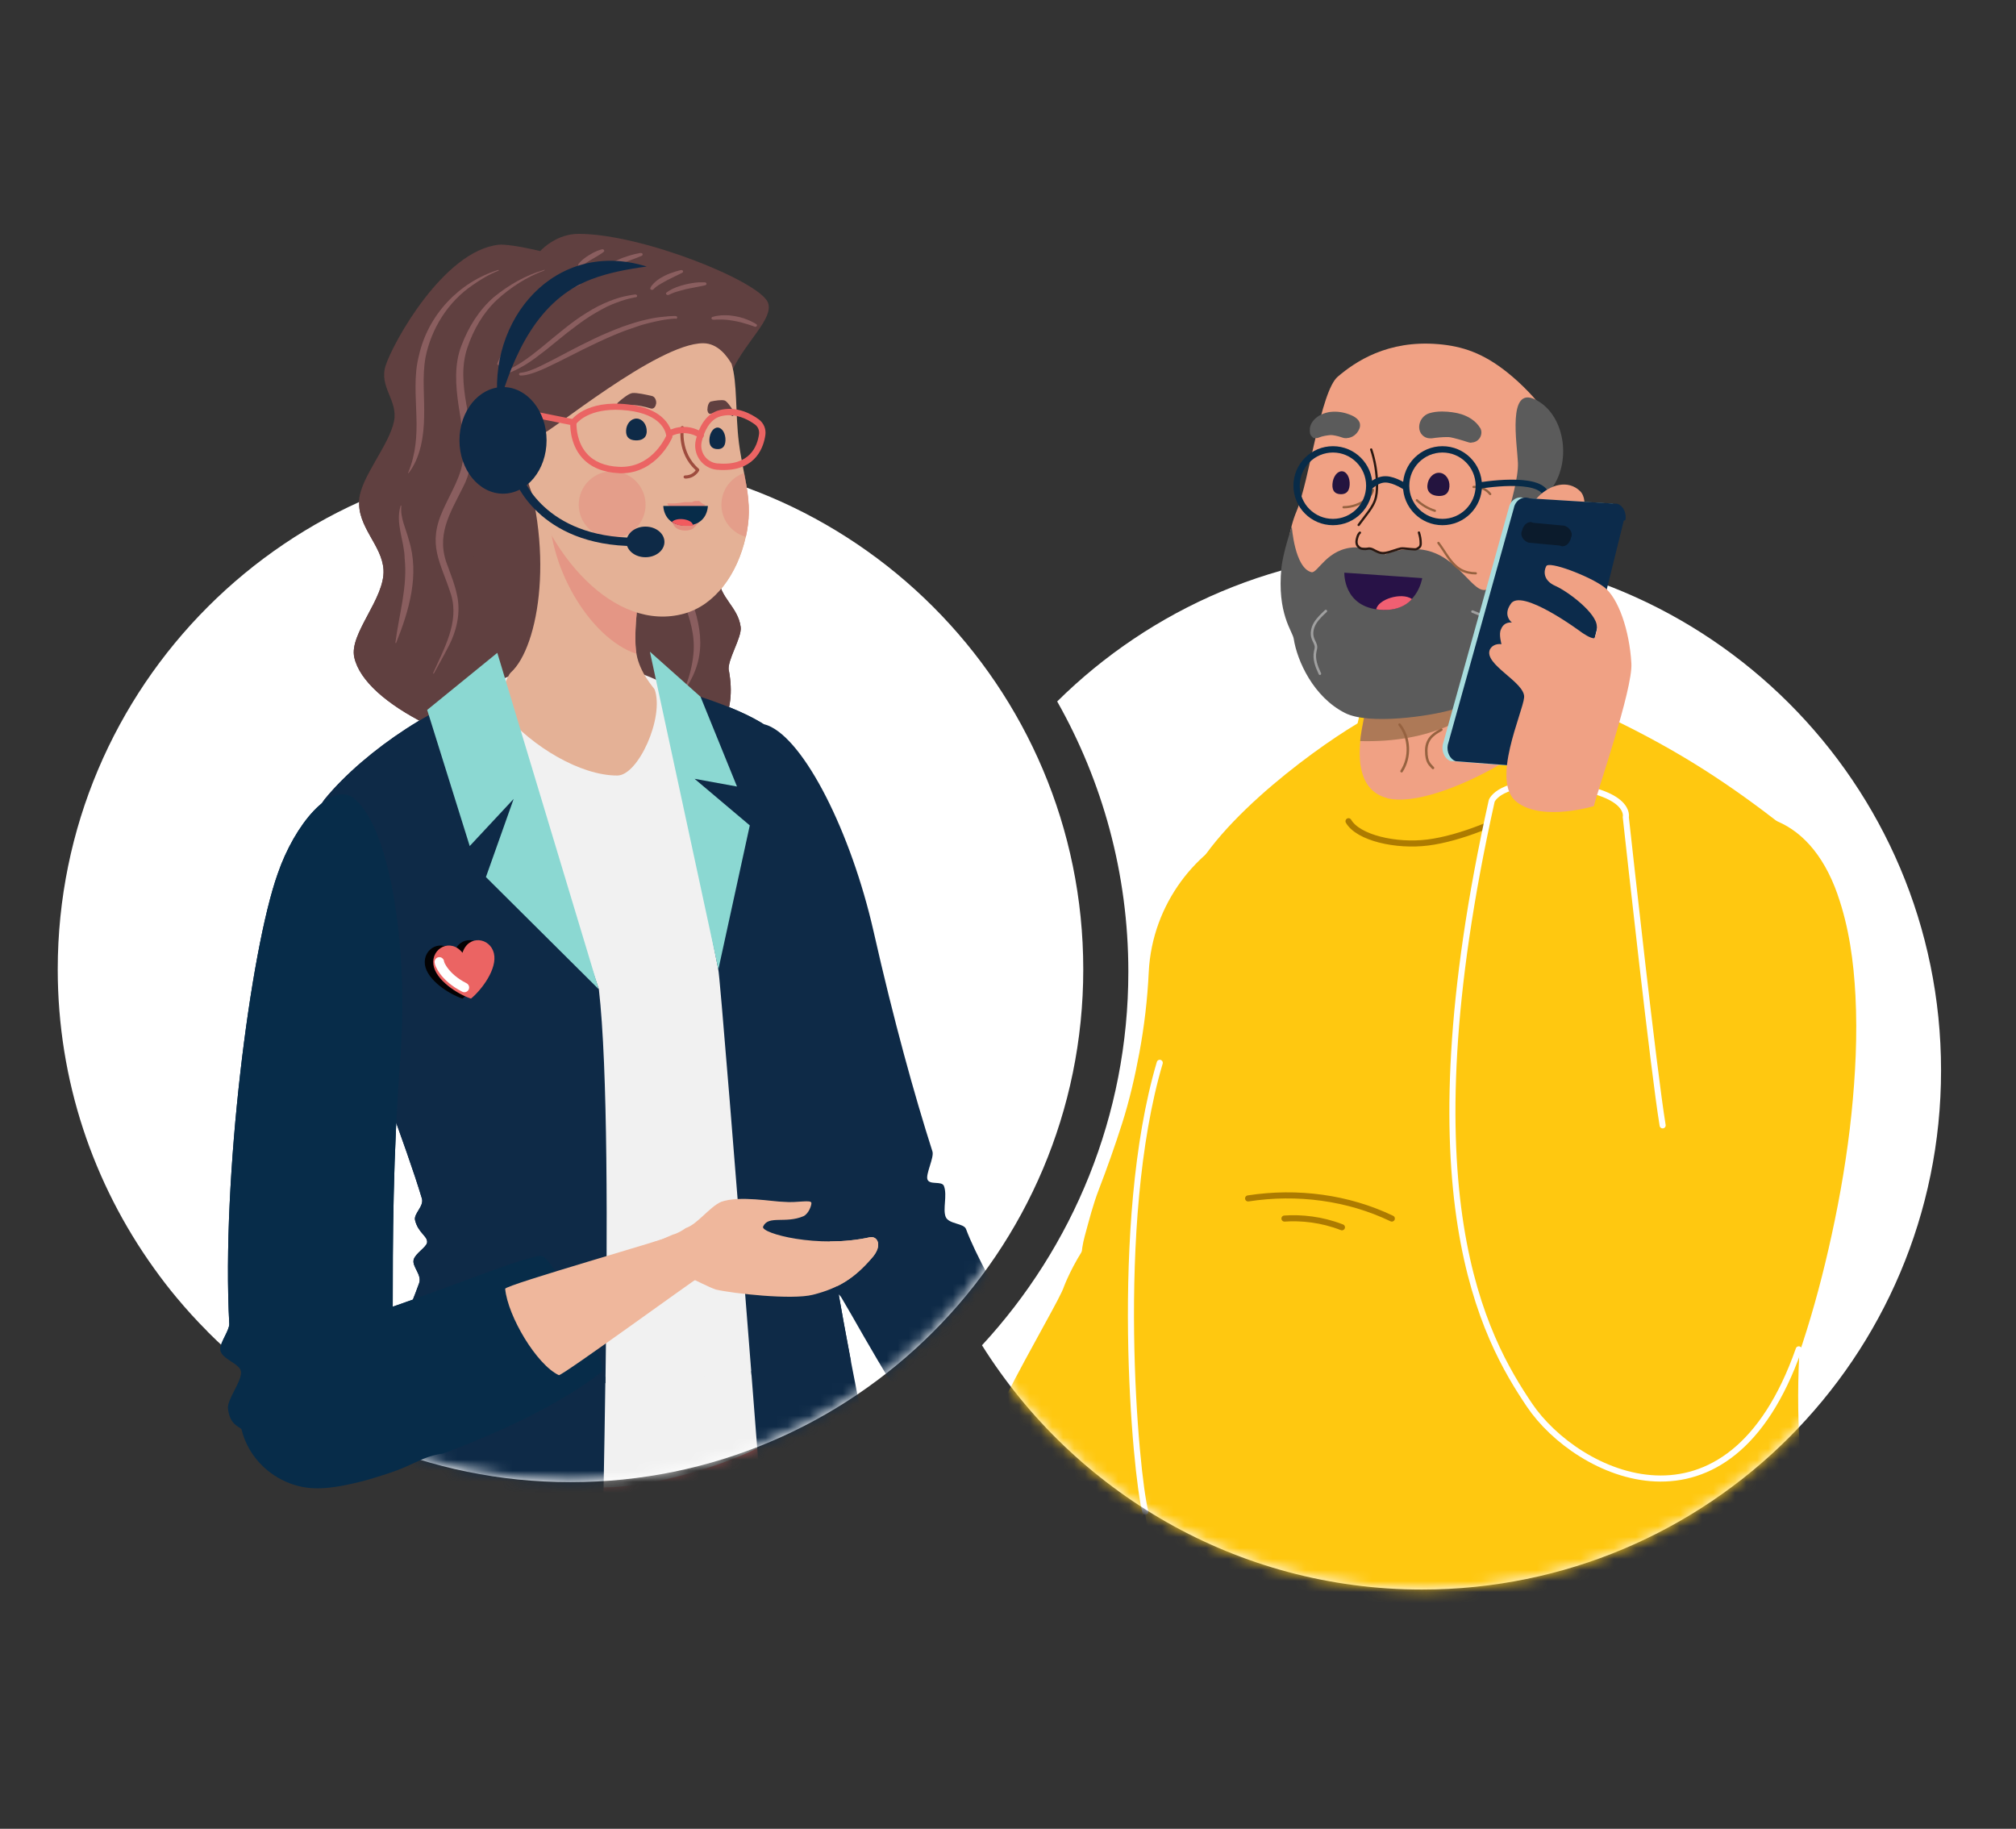 <svg width="183" height="166" viewBox="0 0 183 166" fill="none" xmlns="http://www.w3.org/2000/svg">
<rect x="0" y="0" width="183" height="166" fill="#333333" stroke="none"/>
<path d="M51.787 134.535C77.496 134.535 98.332 113.699 98.332 87.989C98.332 62.28 77.496 41.443 51.787 41.443C26.077 41.443 5.241 62.28 5.241 87.989C5.241 98.103 8.482 107.458 13.964 115.101C14.63 116.032 15.331 116.951 16.067 117.825C16.94 118.87 17.848 119.87 18.802 120.824C18.825 120.847 18.848 120.87 18.871 120.905C27.295 129.329 38.926 134.535 51.787 134.535Z" fill="white"/>
<path d="M129.076 50.028C116.181 50.028 104.482 55.246 95.965 63.67C100.068 70.922 102.424 79.289 102.424 88.207C102.424 101.275 97.379 113.193 89.139 122.111C97.483 135.408 112.262 144.281 129.076 144.281C155.05 144.281 176.197 123.249 176.197 97.16C176.197 71.072 155.05 50.04 129.076 50.04V50.028Z" fill="white"/>
<mask id="mask0_6523_5189" style="mask-type:luminance" maskUnits="userSpaceOnUse" x="5" y="41" width="94" height="94">
<path d="M51.787 134.409C77.493 134.409 98.332 113.569 98.332 87.863C98.332 62.156 77.493 41.317 51.787 41.317C26.08 41.317 5.241 62.156 5.241 87.863C5.241 113.569 26.08 134.409 51.787 134.409Z" fill="white"/>
</mask>
<g mask="url(#mask0_6523_5189)">
<path d="M65.601 73.543C65.325 80.152 68.382 98.494 72.404 109.516C72.588 110.021 72.094 111.125 72.278 111.607C72.565 112.354 74.209 112.285 74.473 112.964C74.795 113.78 73.968 115.389 74.266 116.09C74.921 117.618 75.875 116.963 76.37 117.768C78.714 121.687 82.782 129.64 87.587 134.191C88.379 134.938 96.08 128.973 96.126 128.019C96.183 126.766 89.334 116.021 87.69 111.561C87.495 111.021 86.104 111.125 85.84 110.447C85.564 109.746 86.001 108.527 85.69 107.665C85.506 107.148 84.369 107.608 84.185 107.045C84.024 106.562 84.805 105.057 84.644 104.528C83.012 99.436 81.116 92.587 79.3 84.553C77.254 75.543 73.025 67.153 69.692 65.843C67.578 65.004 65.773 69.233 65.589 73.532L65.601 73.543Z" fill="#0E2A47"/>
<path d="M99.241 141.776C99.608 142.707 99.011 144.362 99.252 145.35C99.62 146.867 101.597 148.798 102.171 149.442C102.803 150.166 103.321 151.257 103.55 151.131C103.792 150.993 104.136 150.407 104.045 149.982C103.734 148.419 102.229 147.752 102.803 146.844C103.091 146.407 106.814 149.465 108.515 153.395C108.722 153.866 109.952 154.108 110.274 152.74C110.779 150.602 110.722 149.177 109.894 147.097C109.228 145.431 106.01 141.879 104.952 140.948C104.47 140.523 103.435 139.994 102.941 139.742C102.746 139.65 102.505 139.489 102.194 139.213C102.114 139.144 94.931 127.801 94.643 127.835C92.747 128.007 89.069 130.812 88.104 132.777C87.955 133.087 99.126 141.511 99.229 141.764L99.241 141.776Z" fill="#E4B196"/>
<path d="M76.496 291.7C76.324 292.033 69.819 292.527 69.348 292.125C69.198 288.849 59.728 258.681 57.108 229.903C56.706 225.421 60.222 215.606 60.464 210.572C60.809 203.331 51.81 163.739 48.316 146.764C42.799 119.986 74.267 115.055 76.243 130.088C78.324 145.913 80.335 196.493 80.611 210.124C80.76 217.341 75.45 255.497 76.496 291.688V291.7Z" fill="#EB6463"/>
<path d="M52.453 208.779C51.408 216.766 29.755 265.254 26.514 292.274C26.468 292.688 20.699 292.872 20.009 292.148C19.664 276.977 19.136 242.637 22.078 226.42C23.859 216.605 30.33 209.124 31.042 205.101C32.513 196.884 27.307 145.361 29.341 141.27C31.456 137.018 39.409 119.043 42.891 120.02C54.016 125.847 61.349 125.215 64.015 125.329C67.176 135.811 52.58 206.86 52.453 208.779Z" fill="#EB6463"/>
<path d="M21.882 292.722H22.641C22.273 276.655 23.572 243.234 26.445 227.397C27.514 221.478 30.284 216.468 32.513 212.434C33.973 209.802 35.122 207.722 35.409 206.078C36.122 202.079 35.271 187.885 34.455 174.151C33.582 159.509 32.674 144.373 33.685 142.339C33.961 141.776 34.34 140.983 34.8 140.029C37.34 134.696 44.086 120.526 46.799 121.284L47.005 120.549C44.236 119.778 39.857 127.64 34.122 139.696C33.674 140.649 33.295 141.442 33.019 141.994C31.916 144.212 32.789 158.774 33.72 174.185C34.536 187.873 35.386 202.021 34.685 205.929C34.421 207.434 33.237 209.572 31.869 212.043C29.617 216.123 26.813 221.203 25.721 227.236C22.836 243.119 21.537 276.609 21.905 292.699L21.882 292.722Z" fill="white"/>
<path d="M66.164 60.866C69.072 76.772 34.042 68.291 32.157 59.66C31.686 57.499 34.961 54.327 34.812 51.718C34.685 49.477 32.41 47.845 32.605 45.351C32.766 43.294 35.329 40.409 35.766 38.237C36.145 36.329 34.375 35.134 35.007 33.18C35.674 31.1 40.282 22.745 45.282 22.216C46.201 22.124 48.741 22.71 49.04 22.791C49.304 22.503 50.614 21.227 52.522 21.227C58.337 21.227 69.003 25.572 69.715 27.48C70.244 28.893 67.773 30.904 66.474 33.605C66.084 34.41 65.727 36.341 65.463 38.938C65.268 40.926 66.647 42.156 66.612 44.707C66.578 46.799 65.095 50.144 65.21 52.362C65.314 54.281 66.992 55.062 67.233 56.913C67.359 57.867 65.98 59.947 66.153 60.866H66.164Z" fill="#604040"/>
<path d="M62.303 70.049C56.981 70.738 50.132 72.347 44.247 72.06C42.707 67.532 41.489 47.603 45.282 38.673C45.282 38.673 61.82 43.65 61.946 44.615C63.027 52.695 59.2 60.004 62.303 70.049Z" fill="#604040"/>
<path d="M49.396 24.503C47.718 24.974 46.178 25.871 44.822 26.974C43.466 28.158 42.512 29.709 41.88 31.387C41.225 33.077 41.363 34.996 41.616 36.731C41.868 38.444 42.225 40.099 42.029 41.651C41.892 43.191 40.984 44.593 40.248 46.213C38.731 49.489 40.007 51.006 40.949 53.994C41.696 56.488 40.306 58.867 39.317 61.096C39.294 61.131 39.363 61.177 39.386 61.131C39.788 60.372 40.225 59.637 40.616 58.867C41.443 57.35 41.88 55.591 41.455 53.879C41.271 53.028 40.949 52.235 40.662 51.431C39.513 48.627 40.823 46.65 42.041 44.202C43.294 41.834 42.776 39.099 42.317 36.605C42.029 34.927 41.868 33.18 42.432 31.548C42.972 29.939 43.845 28.411 45.087 27.238C46.339 26.089 47.81 25.135 49.408 24.549C49.454 24.538 49.431 24.457 49.385 24.48L49.396 24.503Z" fill="#8A5E5F"/>
<path d="M62.245 62.498C64.452 59.188 63.521 56.257 62.176 52.879C61.418 50.902 60.969 49.04 61.544 46.948C62.061 44.914 62.785 42.328 61.51 40.374C60.947 39.398 60.245 38.593 59.671 37.674C59.648 37.628 59.579 37.662 59.602 37.708C61.981 41.834 62.268 42.064 60.889 46.776C60.613 47.822 60.452 48.925 60.613 50.005C61.038 53.235 63.268 56.016 62.946 59.337C62.854 60.406 62.567 61.452 62.188 62.452C62.165 62.498 62.245 62.521 62.257 62.475L62.245 62.498Z" fill="#8A5E5F"/>
<path d="M45.224 24.503C41.638 25.618 38.823 28.629 38.018 32.318C37.558 34.123 37.754 35.973 37.8 37.789C37.857 39.524 37.754 41.214 37.053 42.903C37.053 42.926 37.053 42.949 37.076 42.961C38.179 41.547 38.478 39.57 38.501 37.8C38.547 36.007 38.306 34.203 38.627 32.433C39.156 29.801 40.684 27.376 42.914 25.871C43.65 25.354 44.42 24.894 45.247 24.572C45.293 24.561 45.27 24.48 45.224 24.503Z" fill="#8A5E5F"/>
<path d="M36.363 45.926C35.869 47.489 36.708 49.109 36.731 50.672C37.007 53.27 36.225 55.741 35.892 58.327C35.892 58.35 35.892 58.373 35.927 58.373C35.95 58.373 35.961 58.373 35.961 58.35C37.145 55.407 38.099 52.144 37.11 49.006C36.846 47.983 36.317 46.995 36.432 45.926C36.432 45.903 36.421 45.891 36.398 45.88C36.375 45.88 36.363 45.891 36.352 45.914L36.363 45.926Z" fill="#8A5E5F"/>
<path d="M43.615 62.924C44.339 61.935 49.431 59.832 52.419 59.832C54.418 59.832 59.383 61.315 60.682 62.372C65.371 66.199 67.371 85.622 67.371 85.622C67.371 85.622 74.129 125.364 71.91 129.26C70.393 131.915 54.384 137.443 49.833 133.834C41.294 127.065 49.534 88.668 49.534 88.668C49.534 88.668 39.512 68.532 43.604 62.935L43.615 62.924Z" fill="#F1F1F1"/>
<path d="M56.016 70.394C52.706 70.394 48.35 67.808 45.73 64.728C44.925 63.774 46.075 61.303 46.362 61.05C48.936 58.74 50.499 49.661 47.063 40.685L58.59 50.443C58.59 50.443 58.59 50.443 58.59 50.465C58.59 50.465 58.59 50.465 58.59 50.477C58.59 50.477 58.59 50.5 58.59 50.511C57.958 53.35 57.452 57.545 57.774 59.349C58.085 61.131 59.383 62.452 59.429 62.59C60.314 65.119 57.935 70.394 56.039 70.394H56.016Z" fill="#E4B196"/>
<path opacity="0.75" d="M58.59 50.442C58.59 50.442 58.59 50.442 58.59 50.465C58.59 50.465 58.59 50.465 58.59 50.477C58.59 50.477 58.59 50.5 58.59 50.511C57.958 53.35 57.453 57.545 57.774 59.349C53.557 57.97 49.465 51.224 49.89 45.374L58.613 50.442H58.59Z" fill="#E48D7F"/>
<path d="M47.442 42.007C49.454 50.42 55.832 57.453 62.119 55.695C64.911 54.913 66.934 52.132 67.693 48.73C67.773 48.397 67.831 48.052 67.877 47.696C68.106 46.087 67.854 44.524 67.543 42.938C67.382 42.03 67.187 41.122 67.072 40.18C66.739 37.502 66.946 34.721 66.406 33.02C66.015 32.353 65.176 31.158 63.831 31.158C59.682 31.146 49.798 39.398 49.109 39.456C48.35 39.525 47.994 38.306 47.649 38.053C47.373 39.352 47.362 40.754 47.442 42.007Z" fill="#E4B196"/>
<path opacity="0.5" d="M55.568 48.845C57.243 48.845 58.602 47.487 58.602 45.811C58.602 44.135 57.243 42.777 55.568 42.777C53.892 42.777 52.534 44.135 52.534 45.811C52.534 47.487 53.892 48.845 55.568 48.845Z" fill="#E48D7F"/>
<path opacity="0.5" d="M65.486 45.811C65.486 47.202 66.417 48.374 67.704 48.73C67.785 48.397 67.842 48.052 67.888 47.696C68.118 46.087 67.865 44.524 67.555 42.938C66.348 43.34 65.486 44.467 65.486 45.811Z" fill="#E48D7F"/>
<path d="M44.604 37.651C43.029 39.41 47.052 46.271 48.212 41.88C48.707 40.019 48.511 38.961 47.649 38.053C46.523 36.87 45.144 37.053 44.604 37.651Z" fill="#E48D7F"/>
<path d="M62.188 43.443C63.095 43.443 63.452 42.742 63.463 42.719C63.486 42.661 63.475 42.592 63.429 42.546C61.716 41.075 62.073 38.857 62.073 38.834C62.084 38.754 62.038 38.685 61.958 38.673C61.877 38.673 61.808 38.708 61.797 38.788C61.785 38.88 61.429 41.121 63.153 42.684C63.038 42.845 62.739 43.156 62.188 43.156C62.107 43.156 62.05 43.224 62.05 43.293C62.05 43.362 62.118 43.431 62.188 43.431V43.443Z" fill="#9E4C3E"/>
<path d="M56.166 42.949C54.729 42.88 53.614 42.409 52.844 41.559C51.649 40.214 51.764 38.41 51.764 38.329C51.764 38.283 51.787 38.226 51.81 38.191C51.867 38.111 53.177 36.26 57.016 36.709C60.935 37.157 61.027 39.524 61.038 39.616C61.038 39.651 61.038 39.697 61.015 39.731C61.004 39.766 59.636 42.961 56.384 42.961C56.303 42.961 56.234 42.961 56.166 42.949ZM56.959 37.26C53.821 36.904 52.58 38.145 52.327 38.444C52.327 38.789 52.361 40.156 53.269 41.168C53.924 41.915 54.913 42.317 56.188 42.374C59.004 42.501 60.268 39.995 60.475 39.559C60.441 39.225 60.084 37.617 56.97 37.26H56.959Z" fill="#EB6463"/>
<path d="M65.107 42.639H65.072C64.452 42.582 63.877 42.248 63.509 41.731C63.141 41.203 63.015 40.547 63.164 39.927C63.532 38.444 64.256 37.513 65.279 37.237C66.842 36.812 68.21 37.571 68.876 38.065C69.325 38.398 69.554 38.938 69.474 39.49C69.336 40.478 68.692 42.662 65.704 42.662C65.52 42.662 65.314 42.662 65.107 42.639ZM65.417 37.789C64.406 38.065 63.923 39.18 63.705 40.065C63.59 40.525 63.682 41.007 63.957 41.398C64.233 41.777 64.647 42.019 65.107 42.065H65.153C68.049 42.329 68.75 40.513 68.899 39.41C68.945 39.065 68.807 38.732 68.52 38.525C68.049 38.18 67.198 37.686 66.187 37.686C65.934 37.686 65.67 37.72 65.406 37.789H65.417Z" fill="#EB6463"/>
<path d="M63.543 47.236H60.808C61.05 47.351 61.05 47.592 61.279 47.834C61.751 48.305 62.704 48.19 62.946 47.949C63.187 47.707 63.543 47.351 63.543 47.121V47.236Z" fill="#E48D7F"/>
<path d="M63.302 45.455C63.658 45.455 63.544 45.696 64.015 45.811C63.773 46.167 63.658 46.052 63.302 46.052C62.946 46.052 62.946 46.294 62.831 46.294H62.233C61.992 46.294 61.992 46.052 61.636 46.052C60.682 46.052 60.682 45.937 60.567 45.696H61.038C61.348 45.696 61.705 45.661 62.107 45.581H62.819C63.176 45.34 63.532 45.581 63.532 45.581L63.291 45.466L63.302 45.455Z" fill="#E48D7F"/>
<path d="M60.337 45.926H64.256C64.256 45.926 64.256 47.707 62.233 47.707C60.211 47.707 60.21 45.926 60.21 45.926H60.337Z" fill="#072C49"/>
<path d="M62.889 47.73H62.176C61.705 47.73 61.349 47.615 60.993 47.374C61.464 46.903 62.774 47.133 62.889 47.615V47.73Z" fill="#F15B5F"/>
<path d="M82.541 149.947C81.783 144.902 74.071 111.573 74.221 102.022C74.243 100.85 78.071 96.77 77.128 92.322C76.6 89.851 72.14 83.944 72.439 81.577C72.933 77.715 72.669 68.693 70.589 66.693C68.371 64.556 62.762 62.924 60.176 62.223L65.199 87.978C65.382 88.15 70.198 149.534 70.416 154.027C76.002 153.568 82.875 152.2 82.53 149.936L82.541 149.947Z" fill="#0E2A47"/>
<path d="M54.349 89.794L45.132 62.498C40.294 63.315 33.134 68.084 29.491 72.52C25.617 77.232 35.306 98.804 38.294 108.792C38.501 109.493 37.524 110.171 37.673 110.757C37.961 111.929 38.834 112.193 38.765 112.78C38.708 113.205 37.696 113.768 37.547 114.331C37.375 114.963 38.317 115.699 38.041 116.469C34.869 125.295 25.25 142.477 24.698 148.086C24.319 151.878 40.271 154.441 54.522 153.993C54.281 148.902 55.97 103.815 54.349 89.794Z" fill="#0E2A47"/>
<path d="M45.143 59.257L38.776 64.441L42.638 76.795L46.626 72.52L44.109 79.611L54.349 89.794L45.143 59.257Z" fill="#8BD8D2"/>
<path d="M58.992 59.154L65.21 87.989L68.06 74.922L63.049 70.693L66.899 71.394L63.589 63.245L58.992 59.154Z" fill="#8BD8D2"/>
<path d="M45.661 44.811C47.844 44.811 49.614 42.645 49.614 39.973C49.614 37.3 47.844 35.134 45.661 35.134C43.477 35.134 41.707 37.3 41.707 39.973C41.707 42.645 43.477 44.811 45.661 44.811Z" fill="#0E2A47"/>
<path d="M57.682 49.569V48.811C49.339 48.811 47.408 43.237 47.385 43.179L46.661 43.42C46.684 43.478 48.798 49.569 57.682 49.569Z" fill="#0E2A47"/>
<path d="M58.59 50.581C59.542 50.581 60.314 49.958 60.314 49.19C60.314 48.422 59.542 47.799 58.59 47.799C57.638 47.799 56.866 48.422 56.866 49.19C56.866 49.958 57.638 50.581 58.59 50.581Z" fill="#0E2A47"/>
<path fill-rule="evenodd" clip-rule="evenodd" d="M41.983 90.644C40.776 90.242 38.765 88.967 38.57 87.553C38.374 86.082 40.121 85.117 41.213 86.484C41.742 84.818 43.719 85.094 44.063 86.53C44.397 87.921 42.971 89.829 41.983 90.644Z" fill="#030203"/>
<path fill-rule="evenodd" clip-rule="evenodd" d="M42.754 90.644C41.547 90.242 39.536 88.967 39.34 87.553C39.145 86.082 40.892 85.117 41.984 86.484C42.512 84.818 44.489 85.094 44.834 86.53C45.167 87.921 43.742 89.829 42.754 90.644Z" fill="#EB6463"/>
<path d="M39.88 87.311C39.846 87.392 40.294 88.691 42.156 89.633" stroke="white" stroke-width="0.862" stroke-miterlimit="10" stroke-linecap="round"/>
<path d="M23.296 132.179C24.836 133.719 26.146 134.317 29.352 133.363C32.674 132.409 35.168 130.513 36.719 127.904V127.548C36.719 126.95 35.179 126.594 35.053 125.766C35.053 124.939 35.88 123.744 35.766 122.675C35.766 122.077 34.34 122.204 34.34 121.491C34.34 120.893 35.651 119.595 35.651 118.882C35.651 112.825 35.651 104.861 36.363 95.724C37.076 85.392 35.294 74.934 32.088 72.44C30.065 70.9 26.744 74.819 25.204 79.324C22.71 86.334 20.101 106.999 20.813 120.181C20.813 120.778 19.986 121.847 19.986 122.433C19.986 123.387 21.882 123.744 21.882 124.571C21.882 125.525 20.572 127.065 20.698 127.892C20.94 129.789 22.123 129.318 22.365 130.386C22.48 130.984 23.077 131.34 23.192 132.053L23.307 132.168L23.296 132.179Z" fill="#072C49"/>
<path d="M49.189 114.009C47.764 113.768 34.697 119.468 29.468 120.422C28.87 120.537 28.755 122.088 27.927 122.318H26.859C24.721 123.858 21.871 125.881 21.756 128.26C21.756 131.708 24.491 134.558 27.813 135.029C29.594 135.271 31.617 134.788 33.398 134.317C34.582 133.96 35.777 133.604 36.846 133.133C37.915 132.662 38.984 132.064 40.167 131.949C44.914 130.168 50.499 127.674 54.545 124.582C55.499 123.87 50.27 114.25 49.189 114.009Z" fill="#072C49"/>
<path d="M66.049 111.63C66.049 111.515 65.808 111.389 65.693 111.274C65.693 111.274 65.578 111.274 65.451 111.159H63.313V111.515C63.313 111.63 63.072 111.871 62.842 111.871C62.245 111.871 61.773 112.113 61.176 112.113C60.934 112.354 45.856 116.629 45.856 116.986C46.097 119.479 48.706 123.87 50.729 124.824C50.97 124.939 63.199 116.032 63.325 116.032C63.796 115.917 64.038 115.79 64.279 115.79C64.635 115.79 65.233 115.79 65.819 115.549C66.06 115.193 66.29 114.721 66.531 114.239C66.773 113.411 66.773 112.699 66.29 111.986L66.049 111.63Z" fill="#EFB79C"/>
<path d="M79.002 112.297C74.255 113.366 69.026 111.941 69.267 111.343C69.739 110.274 71.29 111.102 72.945 110.389C73.416 110.148 73.657 109.435 73.657 109.205C73.657 108.849 72.347 109.205 71.164 109.09C70.21 109.09 67.13 108.493 65.463 109.09C64.394 109.562 63.325 111.113 62.257 111.469C61.9 111.711 61.544 111.941 61.073 112.067C60.475 112.308 59.889 112.63 59.291 112.745V114.434C59.291 114.676 59.291 114.791 59.406 115.032C59.406 115.032 59.406 115.273 59.521 115.388C59.521 115.388 59.521 115.63 59.636 115.63H61.659C62.13 115.63 62.372 115.871 62.613 115.986C63.211 116.227 64.279 116.813 64.992 117.055C66.532 117.411 71.876 118.009 73.784 117.526C76.163 116.928 77.588 115.986 79.128 114.205C80.197 113.021 79.599 112.182 79.013 112.308L79.002 112.297Z" fill="#EFB79C"/>
</g>
<path d="M66.164 60.866C69.072 76.772 34.042 68.29 32.157 59.659C31.686 57.498 34.961 54.326 34.812 51.718C34.685 49.476 32.41 47.844 32.605 45.35C32.766 43.293 35.329 40.409 35.766 38.236C36.145 36.329 34.375 35.133 35.007 33.18C35.674 31.099 40.282 22.744 45.282 22.215C46.201 22.123 48.741 22.71 49.04 22.79C49.304 22.503 50.614 21.227 52.522 21.227C58.337 21.227 69.003 25.571 69.715 27.479C70.244 28.893 67.773 30.904 66.474 33.605C66.084 34.409 65.727 36.34 65.463 38.938C65.268 40.926 66.647 42.156 66.612 44.707C66.578 46.799 65.095 50.143 65.21 52.361C65.314 54.28 66.992 55.062 67.233 56.912C67.359 57.866 65.98 59.946 66.153 60.866H66.164Z" fill="#604040"/>
<path d="M62.303 70.048C56.981 70.738 50.132 72.347 44.247 72.059C42.707 67.531 41.489 47.603 45.282 38.673C45.282 38.673 61.82 43.649 61.946 44.615C63.027 52.694 59.2 60.004 62.303 70.048Z" fill="#604040"/>
<path d="M61.349 28.916C61.349 28.916 61.291 28.916 61.176 28.927C61.061 28.939 60.889 28.939 60.693 28.973C60.59 28.985 60.475 28.996 60.36 29.019C60.234 29.031 60.107 29.065 59.958 29.088C59.82 29.111 59.67 29.146 59.51 29.18C59.349 29.215 59.188 29.249 59.015 29.295C58.843 29.33 58.671 29.387 58.487 29.433C58.303 29.479 58.119 29.537 57.924 29.605C57.544 29.732 57.142 29.87 56.728 30.019C56.315 30.18 55.901 30.341 55.476 30.525C55.05 30.709 54.637 30.904 54.211 31.099C53.373 31.49 52.545 31.904 51.764 32.306C51.373 32.502 50.993 32.685 50.637 32.869C50.281 33.042 49.936 33.214 49.614 33.364C49.292 33.513 48.994 33.639 48.718 33.743C48.442 33.846 48.201 33.927 47.982 33.984C47.776 34.042 47.592 34.065 47.477 34.076C47.35 34.076 47.281 34.088 47.281 34.088C47.189 34.088 47.12 34.042 47.109 33.973C47.109 33.904 47.166 33.846 47.247 33.835H47.27C47.27 33.835 47.327 33.835 47.431 33.812C47.534 33.8 47.684 33.766 47.879 33.708C48.074 33.651 48.293 33.559 48.557 33.456C48.81 33.341 49.097 33.214 49.407 33.053C49.718 32.904 50.051 32.731 50.407 32.548C50.764 32.364 51.131 32.168 51.511 31.962C52.281 31.559 53.108 31.134 53.959 30.732C54.384 30.525 54.809 30.341 55.246 30.157C55.671 29.973 56.108 29.812 56.522 29.651C56.947 29.502 57.361 29.364 57.751 29.249C57.947 29.192 58.142 29.134 58.337 29.088C58.533 29.042 58.717 28.996 58.889 28.962C59.073 28.927 59.234 28.881 59.406 28.858C59.567 28.835 59.728 28.801 59.877 28.79C60.027 28.767 60.165 28.755 60.291 28.744C60.418 28.744 60.544 28.721 60.647 28.709C60.866 28.686 61.027 28.698 61.142 28.686C61.257 28.686 61.314 28.686 61.314 28.686C61.406 28.686 61.475 28.744 61.475 28.812C61.475 28.881 61.417 28.939 61.337 28.95L61.349 28.916Z" fill="#8A5E5F"/>
<path d="M57.717 26.974C57.717 26.974 57.659 26.985 57.556 27.008C57.453 27.031 57.292 27.066 57.096 27.111C57.004 27.134 56.901 27.169 56.786 27.192C56.671 27.226 56.545 27.272 56.418 27.307C56.154 27.399 55.867 27.502 55.556 27.629C55.246 27.755 54.924 27.916 54.591 28.1C54.258 28.284 53.913 28.479 53.568 28.698C53.223 28.916 52.878 29.157 52.534 29.41C52.189 29.663 51.844 29.927 51.499 30.192C50.821 30.732 50.155 31.283 49.511 31.801C49.189 32.053 48.867 32.295 48.557 32.525C48.247 32.755 47.936 32.95 47.649 33.134C47.35 33.306 47.075 33.456 46.822 33.582C46.569 33.708 46.327 33.8 46.132 33.869C46.029 33.904 45.948 33.927 45.868 33.961C45.787 33.984 45.718 33.996 45.661 34.019C45.546 34.042 45.489 34.065 45.489 34.065C45.408 34.088 45.316 34.042 45.293 33.973C45.27 33.904 45.316 33.835 45.385 33.812H45.397C45.397 33.812 45.454 33.789 45.546 33.766C45.592 33.754 45.661 33.731 45.73 33.708C45.799 33.685 45.879 33.651 45.971 33.616C46.155 33.547 46.362 33.456 46.603 33.329C46.845 33.203 47.097 33.053 47.373 32.869C47.649 32.685 47.936 32.49 48.235 32.26C48.534 32.03 48.844 31.789 49.155 31.536C49.787 31.019 50.442 30.456 51.131 29.916C51.476 29.64 51.821 29.364 52.177 29.111C52.534 28.858 52.89 28.606 53.258 28.387C53.614 28.157 53.982 27.962 54.326 27.778C54.683 27.606 55.028 27.445 55.361 27.318C55.522 27.261 55.683 27.192 55.832 27.146C55.981 27.1 56.131 27.043 56.269 27.008C56.407 26.974 56.533 26.939 56.66 26.905C56.786 26.882 56.901 26.859 57.004 26.836C57.211 26.79 57.372 26.778 57.475 26.755C57.579 26.744 57.648 26.732 57.648 26.732C57.728 26.721 57.82 26.767 57.832 26.836C57.843 26.905 57.797 26.974 57.717 26.985V26.974Z" fill="#8A5E5F"/>
<path d="M52.603 25.882C52.603 25.882 52.442 25.951 52.166 26.077C52.017 26.135 51.867 26.227 51.683 26.319C51.591 26.364 51.499 26.41 51.396 26.468C51.292 26.525 51.189 26.583 51.086 26.652C50.867 26.778 50.649 26.939 50.407 27.088C50.293 27.169 50.178 27.261 50.051 27.353C49.994 27.399 49.936 27.445 49.867 27.491C49.81 27.537 49.752 27.583 49.695 27.64C49.58 27.744 49.454 27.836 49.339 27.939C49.224 28.042 49.109 28.146 48.982 28.261C48.856 28.364 48.753 28.479 48.638 28.594C48.523 28.709 48.408 28.824 48.304 28.939C48.201 29.054 48.086 29.18 47.983 29.295C47.879 29.422 47.776 29.537 47.672 29.651C47.569 29.766 47.477 29.893 47.385 30.019C47.293 30.146 47.201 30.261 47.109 30.375C46.937 30.617 46.776 30.847 46.626 31.076C46.465 31.295 46.339 31.513 46.213 31.72C46.086 31.916 45.983 32.111 45.879 32.272C45.776 32.433 45.696 32.582 45.638 32.697C45.5 32.938 45.431 33.076 45.431 33.076C45.397 33.145 45.305 33.18 45.224 33.145C45.155 33.111 45.121 33.042 45.144 32.984C45.144 32.984 45.201 32.846 45.316 32.594C45.374 32.467 45.443 32.318 45.523 32.145C45.603 31.973 45.696 31.778 45.822 31.571C45.937 31.364 46.063 31.134 46.213 30.904C46.282 30.789 46.351 30.663 46.443 30.548C46.523 30.433 46.615 30.306 46.695 30.18C46.776 30.054 46.879 29.927 46.971 29.812C47.063 29.686 47.155 29.559 47.258 29.433C47.362 29.307 47.465 29.18 47.569 29.054C47.672 28.927 47.787 28.812 47.902 28.686C48.017 28.56 48.132 28.445 48.247 28.33C48.373 28.215 48.477 28.1 48.603 27.985C48.73 27.87 48.856 27.767 48.971 27.663C49.097 27.56 49.224 27.456 49.35 27.353C49.477 27.249 49.603 27.157 49.729 27.077C49.856 26.985 49.982 26.905 50.109 26.824C50.361 26.675 50.603 26.514 50.833 26.387C50.948 26.33 51.063 26.261 51.166 26.204C51.27 26.146 51.384 26.1 51.476 26.054C51.672 25.962 51.844 25.882 51.993 25.836C52.281 25.732 52.453 25.663 52.453 25.663C52.534 25.629 52.626 25.663 52.66 25.732C52.695 25.801 52.66 25.87 52.591 25.905L52.603 25.882Z" fill="#8A5E5F"/>
<path d="M52.499 23.986C52.499 23.986 52.523 23.951 52.557 23.905C52.591 23.859 52.66 23.779 52.752 23.698C52.798 23.664 52.844 23.618 52.89 23.572C52.948 23.526 52.994 23.48 53.063 23.434C53.178 23.342 53.316 23.25 53.453 23.17C53.591 23.089 53.729 23.009 53.867 22.928C54.005 22.859 54.132 22.802 54.246 22.756C54.476 22.664 54.649 22.63 54.649 22.63C54.741 22.607 54.821 22.652 54.844 22.733C54.855 22.779 54.844 22.836 54.798 22.859C54.798 22.859 54.683 22.963 54.488 23.078C54.396 23.135 54.281 23.216 54.154 23.285C54.028 23.354 53.902 23.434 53.764 23.514C53.695 23.549 53.637 23.595 53.568 23.629C53.499 23.664 53.442 23.71 53.384 23.744C53.27 23.813 53.155 23.894 53.063 23.951C52.971 24.009 52.902 24.055 52.844 24.101C52.787 24.135 52.752 24.158 52.752 24.158C52.683 24.204 52.58 24.204 52.523 24.146C52.477 24.101 52.477 24.032 52.499 23.986Z" fill="#8A5E5F"/>
<path d="M55.051 24.296C55.051 24.296 55.085 24.262 55.142 24.193C55.166 24.158 55.212 24.124 55.269 24.078C55.326 24.032 55.384 23.986 55.453 23.94C55.591 23.848 55.752 23.756 55.924 23.664C56.108 23.572 56.303 23.492 56.499 23.411C56.901 23.262 57.315 23.135 57.625 23.066C57.935 22.986 58.154 22.963 58.154 22.963C58.246 22.963 58.326 22.997 58.337 23.078C58.337 23.135 58.315 23.193 58.257 23.216C58.257 23.216 58.062 23.296 57.774 23.411C57.625 23.469 57.464 23.526 57.28 23.595C57.096 23.664 56.901 23.733 56.717 23.813C56.522 23.882 56.338 23.963 56.165 24.032C55.993 24.101 55.832 24.17 55.694 24.239C55.625 24.273 55.568 24.296 55.522 24.319C55.476 24.342 55.43 24.365 55.384 24.388C55.303 24.434 55.258 24.457 55.258 24.457C55.188 24.503 55.085 24.491 55.039 24.422C54.993 24.377 55.005 24.308 55.039 24.262L55.051 24.296Z" fill="#8A5E5F"/>
<path d="M59.038 26.134C59.038 26.134 59.061 26.1 59.096 26.02C59.096 25.997 59.119 25.985 59.13 25.962C59.142 25.939 59.165 25.916 59.188 25.893C59.234 25.847 59.28 25.778 59.326 25.732C59.383 25.686 59.441 25.617 59.51 25.56C59.579 25.502 59.648 25.445 59.728 25.387C59.889 25.273 60.061 25.169 60.245 25.077C60.337 25.031 60.429 24.985 60.521 24.939C60.613 24.893 60.705 24.859 60.797 24.824C60.981 24.755 61.153 24.698 61.303 24.652C61.452 24.606 61.578 24.571 61.67 24.548C61.762 24.526 61.82 24.514 61.82 24.514C61.912 24.503 61.992 24.548 62.004 24.617C62.015 24.675 61.981 24.732 61.935 24.755C61.935 24.755 61.889 24.778 61.82 24.813C61.739 24.847 61.636 24.905 61.498 24.974C61.36 25.031 61.211 25.112 61.05 25.192C60.969 25.227 60.889 25.273 60.797 25.319C60.716 25.364 60.624 25.399 60.544 25.445C60.452 25.491 60.372 25.537 60.291 25.583C60.211 25.629 60.13 25.675 60.05 25.721C59.969 25.767 59.9 25.813 59.831 25.847C59.763 25.893 59.705 25.928 59.648 25.974C59.59 26.008 59.556 26.043 59.51 26.077C59.487 26.088 59.475 26.111 59.452 26.123C59.441 26.146 59.418 26.157 59.406 26.169C59.349 26.226 59.314 26.261 59.314 26.261C59.257 26.318 59.153 26.33 59.084 26.284C59.027 26.249 59.016 26.18 59.038 26.134Z" fill="#8A5E5F"/>
<path d="M60.509 26.549C60.509 26.549 60.555 26.514 60.624 26.468C60.67 26.445 60.705 26.411 60.762 26.376C60.82 26.342 60.889 26.308 60.969 26.262C61.05 26.215 61.13 26.181 61.222 26.147C61.314 26.101 61.406 26.066 61.509 26.032C61.705 25.951 61.935 25.894 62.153 25.836C62.371 25.779 62.601 25.733 62.819 25.698C63.038 25.664 63.233 25.641 63.406 25.629C63.578 25.629 63.727 25.629 63.831 25.629C63.934 25.629 63.992 25.629 63.992 25.629C64.084 25.629 64.141 25.71 64.13 25.779C64.13 25.836 64.072 25.871 64.015 25.894C64.015 25.894 63.957 25.905 63.865 25.928C63.773 25.951 63.636 25.974 63.475 26.009C63.153 26.078 62.716 26.147 62.302 26.238C62.095 26.285 61.889 26.342 61.693 26.399C61.601 26.434 61.509 26.457 61.417 26.48C61.337 26.514 61.257 26.537 61.176 26.56C61.107 26.583 61.038 26.618 60.981 26.641C60.923 26.664 60.866 26.687 60.831 26.71C60.739 26.744 60.693 26.767 60.693 26.767C60.613 26.802 60.521 26.767 60.475 26.71C60.441 26.652 60.452 26.583 60.509 26.549Z" fill="#8A5E5F"/>
<path d="M64.682 28.767C64.682 28.767 64.739 28.755 64.854 28.721C64.911 28.709 64.969 28.686 65.049 28.675C65.13 28.663 65.222 28.652 65.325 28.64C65.429 28.629 65.532 28.617 65.647 28.617C65.762 28.617 65.877 28.617 66.003 28.617C66.13 28.617 66.256 28.629 66.382 28.652C66.509 28.663 66.635 28.686 66.773 28.709C66.9 28.732 67.026 28.767 67.153 28.79C67.279 28.824 67.394 28.858 67.509 28.893C67.739 28.974 67.945 29.054 68.118 29.134C68.29 29.215 68.428 29.295 68.52 29.341C68.566 29.364 68.601 29.387 68.624 29.41C68.647 29.422 68.658 29.433 68.658 29.433C68.727 29.479 68.739 29.56 68.681 29.617C68.635 29.663 68.555 29.674 68.497 29.651C68.497 29.651 68.44 29.629 68.348 29.594C68.244 29.56 68.106 29.514 67.934 29.456C67.762 29.399 67.566 29.341 67.348 29.284C67.245 29.249 67.129 29.226 67.015 29.203C66.9 29.18 66.785 29.146 66.67 29.134C66.555 29.111 66.44 29.088 66.314 29.077C66.199 29.054 66.084 29.042 65.969 29.031C65.854 29.031 65.75 29.008 65.647 29.008C65.543 29.008 65.452 28.997 65.36 29.008C65.268 29.008 65.187 29.008 65.118 29.008C65.038 29.008 64.98 29.008 64.923 29.019C64.808 29.019 64.751 29.019 64.751 29.019C64.659 29.019 64.59 28.974 64.578 28.893C64.578 28.836 64.624 28.778 64.693 28.755L64.682 28.767Z" fill="#8A5E5F"/>
<path d="M49.396 24.503C47.718 24.974 46.178 25.87 44.822 26.974C43.465 28.157 42.512 29.709 41.88 31.387C41.224 33.076 41.362 34.996 41.615 36.731C41.868 38.444 42.224 40.098 42.029 41.65C41.891 43.19 40.983 44.592 40.248 46.213C38.73 49.488 40.006 51.005 40.949 53.993C41.696 56.487 40.305 58.866 39.317 61.096C39.294 61.13 39.363 61.176 39.386 61.13C39.788 60.372 40.225 59.636 40.615 58.866C41.443 57.349 41.88 55.591 41.454 53.878C41.27 53.028 40.949 52.235 40.661 51.43C39.512 48.626 40.822 46.649 42.04 44.201C43.293 41.834 42.776 39.099 42.316 36.605C42.029 34.927 41.868 33.18 42.431 31.548C42.971 29.939 43.845 28.41 45.086 27.238C46.339 26.089 47.81 25.135 49.407 24.549C49.453 24.537 49.43 24.457 49.384 24.48L49.396 24.503Z" fill="#8A5E5F"/>
<path d="M62.245 62.498C64.451 59.188 63.52 56.257 62.176 52.878C61.417 50.901 60.969 49.039 61.544 46.948C62.061 44.913 62.785 42.328 61.509 40.374C60.946 39.397 60.245 38.593 59.67 37.673C59.647 37.627 59.578 37.662 59.601 37.708C61.98 41.834 62.268 42.063 60.889 46.775C60.613 47.821 60.452 48.925 60.613 50.005C61.038 53.234 63.267 56.016 62.946 59.337C62.854 60.406 62.566 61.452 62.187 62.452C62.164 62.498 62.245 62.52 62.256 62.475L62.245 62.498Z" fill="#8A5E5F"/>
<path d="M45.224 24.503C41.638 25.617 38.823 28.629 38.018 32.318C37.558 34.122 37.754 35.972 37.8 37.788C37.857 39.524 37.754 41.213 37.053 42.903C37.053 42.926 37.053 42.949 37.076 42.96C38.179 41.547 38.478 39.57 38.501 37.8C38.547 36.007 38.306 34.203 38.627 32.433C39.156 29.801 40.684 27.376 42.914 25.87C43.65 25.353 44.42 24.893 45.247 24.572C45.293 24.56 45.27 24.48 45.224 24.503Z" fill="#8A5E5F"/>
<path d="M36.363 45.925C35.869 47.488 36.708 49.109 36.731 50.672C37.007 53.269 36.225 55.74 35.892 58.326C35.892 58.349 35.892 58.372 35.927 58.372C35.95 58.372 35.961 58.372 35.961 58.349C37.145 55.407 38.099 52.143 37.11 49.005C36.846 47.983 36.317 46.994 36.432 45.925C36.432 45.902 36.421 45.891 36.398 45.879C36.375 45.879 36.363 45.891 36.352 45.914L36.363 45.925Z" fill="#8A5E5F"/>
<path d="M46.523 124.444C51.258 124.87 56.004 125.088 60.774 125.008C63.084 124.973 65.406 124.95 67.681 124.559C68.738 124.375 69.635 124.1 70.589 123.582C71.14 123.284 71.692 123.019 72.278 122.858C71.623 110.561 67.382 85.61 67.382 85.61C67.382 85.61 65.382 66.187 60.694 62.36C59.395 61.291 54.43 59.82 52.43 59.82C49.442 59.82 44.351 61.923 43.627 62.912C39.535 68.509 49.557 88.644 49.557 88.644C49.557 88.644 44.535 111.4 46.523 124.444Z" fill="#F1F1F1"/>
<path d="M56.016 70.394C52.706 70.394 48.35 67.808 45.73 64.728C44.925 63.774 46.075 61.303 46.362 61.05C48.936 58.74 50.499 49.66 47.063 40.685L58.59 50.442C58.59 50.442 58.59 50.442 58.59 50.465C58.59 50.465 58.59 50.465 58.59 50.476C58.59 50.476 58.59 50.499 58.59 50.511C57.958 53.35 57.452 57.544 57.774 59.349C58.085 61.13 59.383 62.452 59.429 62.59C60.314 65.118 57.935 70.394 56.039 70.394H56.016Z" fill="#E4B196"/>
<path opacity="0.75" d="M58.59 50.442C58.59 50.442 58.59 50.442 58.59 50.465C58.59 50.465 58.59 50.465 58.59 50.476C58.59 50.476 58.59 50.499 58.59 50.511C57.958 53.35 57.453 57.544 57.774 59.349C53.557 57.97 49.465 51.223 49.89 45.373L58.613 50.442H58.59Z" fill="#E48D7F"/>
<path d="M47.442 42.007C49.453 50.419 55.832 57.453 62.118 55.694C64.911 54.913 66.934 52.132 67.692 48.73C67.773 48.397 67.83 48.052 67.876 47.695C68.106 46.086 67.853 44.523 67.543 42.937C67.382 42.029 67.186 41.121 67.072 40.179C66.738 37.501 66.945 34.72 66.405 33.019C66.014 32.352 65.175 31.157 63.831 31.157C59.682 31.146 49.798 39.398 49.108 39.455C48.35 39.524 47.993 38.306 47.649 38.053C47.373 39.352 47.361 40.754 47.442 42.007Z" fill="#E4B196"/>
<path opacity="0.5" d="M55.568 48.845C57.243 48.845 58.602 47.486 58.602 45.81C58.602 44.135 57.243 42.776 55.568 42.776C53.892 42.776 52.534 44.135 52.534 45.81C52.534 47.486 53.892 48.845 55.568 48.845Z" fill="#E48D7F"/>
<path opacity="0.5" d="M65.486 45.811C65.486 47.201 66.417 48.374 67.704 48.73C67.784 48.397 67.842 48.052 67.888 47.696C68.118 46.087 67.865 44.523 67.555 42.938C66.348 43.34 65.486 44.466 65.486 45.811Z" fill="#E48D7F"/>
<path d="M44.604 37.651C43.029 39.409 47.052 46.27 48.212 41.88C48.707 40.018 48.511 38.961 47.649 38.053C46.523 36.869 45.144 37.053 44.604 37.651Z" fill="#E48D7F"/>
<path d="M59.556 36.673C59.613 36.352 59.441 36.007 59.199 35.95C58.67 35.823 57.82 35.639 57.418 35.674C57.096 35.708 56.533 36.145 56.085 36.547C55.935 36.685 56.05 37.018 56.223 36.972C56.717 36.823 57.36 36.788 57.59 36.777C57.809 36.766 58.567 36.915 59.073 37.076C59.291 37.145 59.498 36.972 59.544 36.685L59.556 36.673Z" fill="#604040"/>
<path d="M64.222 37.133C64.222 36.8 64.359 36.49 64.532 36.444C64.9 36.363 65.497 36.271 65.773 36.352C65.991 36.421 66.336 36.915 66.6 37.352C66.692 37.501 66.578 37.834 66.463 37.754C66.141 37.559 65.75 37.455 65.589 37.421C65.44 37.386 64.854 37.455 64.497 37.559C64.336 37.605 64.21 37.409 64.21 37.11L64.222 37.133Z" fill="#604040"/>
<path d="M64.394 39.903C64.371 40.535 64.693 40.742 65.095 40.765C65.497 40.788 65.83 40.604 65.853 39.984C65.876 39.363 65.566 38.834 65.164 38.811C64.761 38.788 64.417 39.282 64.394 39.903Z" fill="#0E2A47"/>
<path d="M56.832 39.087C56.809 39.719 57.165 39.949 57.682 39.972C58.199 39.995 58.682 39.811 58.705 39.179C58.728 38.547 58.326 38.018 57.809 37.995C57.291 37.972 56.855 38.455 56.832 39.087Z" fill="#0E2A47"/>
<path d="M62.188 43.442C63.095 43.442 63.452 42.741 63.463 42.718C63.486 42.661 63.475 42.592 63.429 42.546C61.716 41.075 62.073 38.857 62.073 38.834C62.084 38.753 62.038 38.684 61.958 38.673C61.877 38.673 61.808 38.707 61.797 38.788C61.785 38.88 61.429 41.121 63.153 42.684C63.038 42.845 62.739 43.155 62.188 43.155C62.107 43.155 62.05 43.224 62.05 43.293C62.05 43.362 62.118 43.431 62.188 43.431V43.442Z" fill="#9E4C3E"/>
<path d="M47.04 41.224C47.12 41.224 47.178 41.155 47.178 41.086C47.178 40.88 47.235 40.719 47.339 40.615C47.499 40.454 47.729 40.454 47.729 40.454C47.729 40.454 47.798 40.443 47.833 40.408C47.856 40.385 47.879 40.339 47.879 40.305C47.879 38.65 46.373 38.466 46.362 38.455C46.281 38.455 46.212 38.501 46.201 38.581C46.189 38.661 46.247 38.73 46.327 38.742C46.373 38.742 47.522 38.891 47.591 40.178C47.465 40.202 47.292 40.259 47.143 40.397C46.982 40.558 46.89 40.788 46.89 41.075C46.89 41.155 46.959 41.213 47.028 41.213L47.04 41.224Z" fill="#9E4C3E"/>
<path d="M63.612 39.788C63.704 39.788 63.785 39.754 63.842 39.673C63.934 39.547 63.911 39.374 63.785 39.271C63.727 39.225 62.348 38.237 60.647 39.099C60.509 39.168 60.452 39.34 60.521 39.478C60.59 39.616 60.762 39.673 60.9 39.604C62.291 38.892 63.44 39.719 63.452 39.731C63.498 39.765 63.566 39.788 63.624 39.788H63.612Z" fill="#EB6463"/>
<path d="M56.166 42.949C54.729 42.88 53.614 42.408 52.844 41.558C51.649 40.213 51.764 38.409 51.764 38.329C51.764 38.283 51.787 38.225 51.81 38.191C51.867 38.11 53.177 36.26 57.016 36.708C60.935 37.156 61.027 39.524 61.038 39.616C61.038 39.65 61.038 39.696 61.015 39.731C61.004 39.765 59.636 42.96 56.384 42.96C56.303 42.96 56.234 42.96 56.166 42.949ZM56.959 37.26C53.821 36.904 52.58 38.145 52.327 38.444C52.327 38.788 52.361 40.156 53.269 41.167C53.924 41.914 54.913 42.317 56.188 42.374C59.004 42.501 60.268 39.995 60.475 39.558C60.441 39.225 60.084 37.616 56.97 37.26H56.959Z" fill="#EB6463"/>
<path d="M65.106 42.639H65.072C64.451 42.581 63.877 42.248 63.509 41.731C63.141 41.202 63.014 40.547 63.164 39.926C63.532 38.444 64.256 37.513 65.279 37.237C66.842 36.812 68.209 37.57 68.876 38.065C69.324 38.398 69.554 38.938 69.474 39.49C69.336 40.478 68.692 42.662 65.704 42.662C65.52 42.662 65.313 42.662 65.106 42.639ZM65.416 37.789C64.405 38.065 63.922 39.179 63.704 40.064C63.589 40.524 63.681 41.007 63.957 41.398C64.233 41.777 64.647 42.018 65.106 42.064H65.152C68.048 42.328 68.749 40.513 68.899 39.409C68.945 39.064 68.807 38.731 68.52 38.524C68.048 38.179 67.198 37.685 66.187 37.685C65.934 37.685 65.669 37.72 65.405 37.789H65.416Z" fill="#EB6463"/>
<path d="M52.051 38.627C52.189 38.627 52.304 38.535 52.327 38.398C52.361 38.248 52.258 38.099 52.109 38.064L48.511 37.34C48.362 37.306 48.212 37.409 48.178 37.559C48.144 37.708 48.247 37.857 48.396 37.892L51.994 38.616C51.994 38.616 52.028 38.616 52.051 38.616V38.627Z" fill="#EB6463"/>
<path d="M63.543 47.236H60.808C61.05 47.35 61.05 47.592 61.279 47.833C61.751 48.304 62.704 48.189 62.946 47.948C63.187 47.707 63.543 47.35 63.543 47.121V47.236Z" fill="#E48D7F"/>
<path d="M63.302 45.454C63.658 45.454 63.544 45.696 64.015 45.81C63.773 46.167 63.658 46.052 63.302 46.052C62.946 46.052 62.946 46.293 62.831 46.293H62.233C61.992 46.293 61.992 46.052 61.636 46.052C60.682 46.052 60.682 45.937 60.567 45.695H61.038C61.348 45.695 61.705 45.661 62.107 45.581H62.819C63.176 45.339 63.532 45.581 63.532 45.581L63.291 45.466L63.302 45.454Z" fill="#E48D7F"/>
<path d="M60.337 45.925H64.256C64.256 45.925 64.256 47.707 62.233 47.707C60.211 47.707 60.21 45.925 60.21 45.925H60.337Z" fill="#072C49"/>
<path d="M62.888 47.73H62.175C61.704 47.73 61.348 47.615 60.992 47.373C61.463 46.902 62.773 47.132 62.888 47.615V47.73Z" fill="#F15B5F"/>
<path d="M75.531 123.697C75.669 123.617 75.818 123.605 75.979 123.64C75.979 123.64 76.002 123.64 76.013 123.64C76.278 123.674 76.553 123.662 76.818 123.64C76.967 123.617 77.105 123.594 77.243 123.559C75.565 114.744 74.163 106.159 74.221 102.033C74.243 100.861 78.071 96.781 77.128 92.333C76.6 89.862 72.14 83.955 72.439 81.587C72.933 77.726 72.669 68.704 70.589 66.704C68.371 64.566 62.762 62.934 60.176 62.233L65.199 87.989C65.302 88.081 66.842 107.17 68.221 124.835C70.554 124.467 72.899 124.122 75.266 124.03C75.301 123.892 75.404 123.766 75.531 123.697Z" fill="#0E2A47"/>
<path d="M37.685 110.768C37.972 111.94 38.846 112.204 38.776 112.791C38.719 113.216 37.708 113.779 37.558 114.342C37.386 114.974 38.328 115.71 38.053 116.48C37.167 118.951 35.777 122.077 34.214 125.41C36.708 125.502 39.19 125.766 41.696 125.846C44.603 125.927 47.488 125.513 50.396 125.49C51.924 125.49 53.441 125.513 54.958 125.548C55.154 111.802 55.177 96.862 54.361 89.793L45.144 62.498C40.305 63.314 33.145 68.084 29.502 72.52C25.629 77.232 35.317 98.804 38.305 108.791C38.512 109.492 37.535 110.17 37.685 110.756V110.768Z" fill="#0E2A47"/>
<path d="M45.143 59.257L38.776 64.44L42.638 76.795L46.626 72.519L44.109 79.611L54.349 89.793L45.143 59.257Z" fill="#8BD8D2"/>
<path d="M58.993 59.153L65.21 87.989L68.061 74.921L63.05 70.692L66.9 71.393L63.59 63.245L58.993 59.153Z" fill="#8BD8D2"/>
<path d="M45.661 44.811C47.844 44.811 49.614 42.645 49.614 39.972C49.614 37.3 47.844 35.134 45.661 35.134C43.477 35.134 41.707 37.3 41.707 39.972C41.707 42.645 43.477 44.811 45.661 44.811Z" fill="#0E2A47"/>
<path d="M45.236 36.973C46.592 32.215 48.81 27.192 53.694 25.342C55.234 24.756 56.924 24.434 58.705 24.193C50.407 21.618 44.144 29.008 45.236 36.973Z" fill="#0E2A47"/>
<path d="M57.682 49.569V48.81C49.339 48.81 47.408 43.236 47.385 43.179L46.661 43.42C46.684 43.477 48.798 49.569 57.682 49.569Z" fill="#0E2A47"/>
<path d="M58.59 50.58C59.542 50.58 60.314 49.958 60.314 49.19C60.314 48.421 59.542 47.799 58.59 47.799C57.638 47.799 56.866 48.421 56.866 49.19C56.866 49.958 57.638 50.58 58.59 50.58Z" fill="#0E2A47"/>
<path fill-rule="evenodd" clip-rule="evenodd" d="M41.984 90.644C40.777 90.242 38.766 88.966 38.57 87.552C38.375 86.081 40.122 85.116 41.214 86.484C41.742 84.817 43.719 85.093 44.064 86.53C44.397 87.92 42.972 89.828 41.984 90.644Z" fill="#030203"/>
<path fill-rule="evenodd" clip-rule="evenodd" d="M42.753 90.644C41.546 90.242 39.535 88.966 39.34 87.552C39.144 86.081 40.891 85.116 41.983 86.484C42.512 84.817 44.489 85.093 44.833 86.53C45.167 87.92 43.742 89.828 42.753 90.644Z" fill="#EB6463"/>
<path d="M39.88 87.311C39.845 87.391 40.294 88.69 42.155 89.633" stroke="white" stroke-width="0.862" stroke-miterlimit="10" stroke-linecap="round"/>
<path d="M23.296 132.179C24.836 133.719 26.146 134.316 29.352 133.363C32.674 132.409 35.168 130.512 36.719 127.903V127.547C36.719 126.95 35.179 126.593 35.053 125.766C35.053 124.938 35.88 123.743 35.766 122.674C35.766 122.077 34.34 122.203 34.34 121.49C34.34 120.893 35.651 119.594 35.651 118.882C35.651 112.825 35.651 104.86 36.363 95.724C37.076 85.391 35.294 74.933 32.088 72.439C30.065 70.899 26.744 74.818 25.204 79.323C22.71 86.334 20.101 106.998 20.813 120.18C20.813 120.778 19.986 121.847 19.986 122.433C19.986 123.387 21.882 123.743 21.882 124.571C21.882 125.524 20.572 127.064 20.698 127.892C20.94 129.788 22.123 129.317 22.365 130.386C22.48 130.984 23.077 131.34 23.192 132.052L23.307 132.167L23.296 132.179Z" fill="#072C49"/>
<path d="M49.189 114.008C47.764 113.767 34.697 119.468 29.468 120.421C28.87 120.536 28.755 122.088 27.927 122.318H26.859C24.721 123.858 21.871 125.881 21.756 128.26C21.756 131.707 24.491 134.558 27.813 135.029C29.594 135.27 31.617 134.787 33.398 134.316C34.582 133.96 35.777 133.604 36.846 133.132C37.915 132.661 38.984 132.064 40.167 131.949C44.914 130.167 50.499 127.673 54.545 124.582C55.499 123.869 50.27 114.25 49.189 114.008Z" fill="#072C49"/>
<path d="M66.049 111.629C66.049 111.514 65.808 111.388 65.693 111.273C65.693 111.273 65.578 111.273 65.451 111.158H63.313V111.514C63.313 111.629 63.072 111.871 62.842 111.871C62.245 111.871 61.773 112.112 61.176 112.112C60.934 112.353 45.856 116.629 45.856 116.985C46.097 119.479 48.706 123.869 50.729 124.823C50.97 124.938 63.199 116.031 63.325 116.031C63.796 115.916 64.038 115.79 64.279 115.79C64.635 115.79 65.233 115.79 65.819 115.548C66.06 115.192 66.29 114.721 66.531 114.238C66.773 113.411 66.773 112.698 66.29 111.986L66.049 111.629Z" fill="#EFB79C"/>
<path d="M79.002 112.296C74.255 113.365 69.026 111.94 69.267 111.342C69.739 110.274 71.29 111.101 72.945 110.389C73.416 110.147 73.657 109.435 73.657 109.205C73.657 108.848 72.347 109.205 71.164 109.09C70.21 109.09 67.13 108.492 65.463 109.09C64.394 109.561 63.325 111.113 62.257 111.469C61.9 111.71 61.544 111.94 61.073 112.066C60.475 112.308 59.889 112.63 59.291 112.745V114.434C59.291 114.675 59.291 114.79 59.406 115.032C59.406 115.032 59.406 115.273 59.521 115.388C59.521 115.388 59.521 115.629 59.636 115.629H61.659C62.13 115.629 62.372 115.871 62.613 115.986C63.211 116.227 64.279 116.813 64.992 117.054C66.532 117.411 71.876 118.008 73.784 117.526C76.163 116.928 77.588 115.986 79.128 114.204C80.197 113.02 79.599 112.181 79.013 112.308L79.002 112.296Z" fill="#EFB79C"/>
<mask id="mask1_6523_5189" style="mask-type:luminance" maskUnits="userSpaceOnUse" x="81" y="49" width="96" height="96">
<path d="M176.679 96.816C176.679 109.469 171.519 120.652 163.566 129.26C155.038 138.5 142.787 144.269 129.225 144.269C103.022 144.269 81.772 123.019 81.772 96.816C81.772 70.612 103.022 49.362 129.225 49.362C155.429 49.362 176.679 70.612 176.679 96.816Z" fill="white"/>
</mask>
<g mask="url(#mask1_6523_5189)">
<path d="M107.573 148.453C102.666 155.682 101.758 291.298 101.758 291.298C111.354 293.964 127.732 291.298 127.732 291.298C127.145 246.234 136.11 208.388 140.063 188.368C144.017 168.347 146.764 152.085 139.374 146.534C131.984 140.995 112.481 141.213 107.573 148.442V148.453Z" fill="#082B48"/>
<path d="M162.831 146.212C173.128 162.624 163.222 204.837 166.704 221.168C171.738 244.82 170.772 289.895 170.772 289.895C158.579 294.458 144.006 292.136 144.006 292.136C142.075 226.168 116.986 184.46 114.216 143.615C124.204 130.099 152.913 130.421 162.831 146.212Z" fill="#082B48"/>
<path d="M92.15 143.81C91.931 145.006 93 146.856 92.943 148.086C92.851 149.982 90.909 152.729 90.38 153.625C89.782 154.637 89.426 156.062 89.104 155.947C88.782 155.843 88.242 155.211 88.254 154.694C88.265 152.752 89.92 151.625 89.024 150.671C88.587 150.212 84.829 154.694 83.668 159.774C83.53 160.394 82.117 160.946 81.427 159.383C80.347 156.947 80.094 155.223 80.622 152.568C81.048 150.43 84.093 145.454 85.151 144.109C85.633 143.488 86.737 142.627 87.277 142.224C87.484 142.063 87.737 141.822 88.058 141.42C88.139 141.316 94.161 126.169 94.517 126.134C96.827 125.916 101.838 128.444 103.436 130.571C103.689 130.904 92.23 143.465 92.161 143.81H92.15Z" fill="#F0A184"/>
<path d="M113.848 115.055C114.71 126.445 98.666 145.833 93.885 145.293C92.07 145.086 86.507 141.155 86.495 140.397C86.323 133.892 95.966 118.756 96.586 116.768C96.586 116.768 99.448 109.079 105.378 107.769C112.699 106.148 113.848 115.055 113.848 115.055Z" fill="#FFC810"/>
<path d="M123.743 81.45C124.272 83.967 124.284 86.587 124.088 89.15C123.858 92.104 123.33 95.035 122.64 97.908C121.928 100.885 121.031 103.815 119.997 106.7C119.054 109.343 117.986 111.941 116.767 114.481C116.17 115.745 115.538 116.986 114.837 118.193C114.515 118.744 114.158 119.262 113.837 119.813C113.492 120.399 113.124 120.985 112.595 121.422C111.573 122.238 109.998 122.457 108.745 122.721C107.286 123.031 105.711 123.043 104.24 122.79C102.815 122.537 101.459 121.951 100.367 120.997C99.057 119.848 98.517 117.974 98.275 116.308C98.08 114.929 98.069 113.642 98.471 112.182C98.873 110.722 99.206 109.366 99.758 107.941C100.505 105.999 101.229 103.953 101.861 101.965C102.528 99.873 103.022 97.724 103.424 95.563C103.872 93.15 104.16 90.702 104.275 88.242C104.895 75.612 121.008 68.429 123.755 81.462L123.743 81.45Z" fill="#FFC810"/>
<path d="M108.113 150.051C110.676 154.878 134.397 154.2 148.97 150.556C150.924 150.074 162.083 147.764 162.819 146.212C165.865 139.822 162.233 135.616 163.509 120.192C164.554 107.7 163.681 96.402 163.853 89.323C164.014 83.036 163.888 76.819 161.808 74.934C157.153 71.325 152.671 68.268 145.925 65.05C143.89 64.085 141.638 63.096 139.121 62.073C139.178 62.429 129.34 62.636 124.433 65.004C121.824 66.257 111.848 73.003 108.343 79.266C107.516 80.738 101.815 115.584 102.459 122.974C103.585 135.926 103.849 142.052 108.113 150.051Z" fill="#FFC810"/>
<path d="M145.936 65.061C144.914 68.728 141.155 71.578 138.799 73.026C136.317 74.543 132.524 76.106 129.617 76.474C126.709 76.842 123.284 76.049 122.411 74.543" stroke="#AD7B00" stroke-width="0.552" stroke-miterlimit="10" stroke-linecap="round"/>
<path d="M126.341 110.607C122.364 108.7 117.767 108.09 113.296 108.78" stroke="#AD7B00" stroke-width="0.552" stroke-miterlimit="10" stroke-linecap="round"/>
<path d="M121.812 111.401C119.962 110.677 118.123 110.504 116.595 110.608" stroke="#AD7B00" stroke-width="0.552" stroke-miterlimit="10" stroke-linecap="round"/>
<path d="M142.006 62.947C142.086 63.131 142.155 63.315 142.247 63.498C143.488 66.268 130.8 73.727 126.065 72.67C124.042 72.21 124.445 66.854 125.364 64.498" stroke="#FFC810" stroke-width="3.103" stroke-linecap="round" stroke-linejoin="round"/>
<path d="M105.275 96.471C100.965 111.044 103.079 133.846 103.964 137.213" stroke="white" stroke-width="0.552" stroke-miterlimit="10" stroke-linecap="round"/>
<path d="M96.138 143.396L100.655 143.109C103.011 142.959 105.011 145.109 105.045 147.855L105.459 176.725C105.493 179.426 103.62 181.644 101.287 181.644H96.713C94.437 181.644 92.575 179.518 92.541 176.875L92.185 148.292C92.15 145.695 93.885 143.534 96.138 143.396Z" fill="#5ED0CB"/>
<path d="M92.609 161.67H90.897C90.897 161.67 90.241 150.177 92.655 145.844C93.138 144.982 97.126 144.258 97.827 145.074C92.195 145.925 92.609 161.67 92.609 161.67Z" fill="#009B8C"/>
<path d="M107.355 141.569C105.297 143.752 98.195 150.545 97.988 152.453C97.793 154.28 99.275 155.291 101.045 154.464C102.057 153.993 105.849 150.097 105.849 150.097" stroke="#002B49" stroke-width="0.23" stroke-miterlimit="10" stroke-linecap="round"/>
</g>
<path d="M141.845 62.843C141.925 63.027 141.994 63.211 142.086 63.394C143.327 66.164 130.639 73.623 125.904 72.566C123.881 72.106 124.283 66.75 125.203 64.394" stroke="#FFC810" stroke-width="3.103" stroke-linecap="round" stroke-linejoin="round"/>
<path d="M125.905 72.451C130.605 73.669 143.178 66.107 142.086 63.279C139.593 56.786 139.684 46.5 139.684 46.5L129.72 52.258L127.169 53.729H127.146L127.123 53.752C127.123 53.752 127.123 53.832 127.123 53.959C127.077 55.074 123.939 64.268 123.595 66.406C123.135 69.233 123.503 71.819 125.916 72.439L125.905 72.451Z" fill="#F0A184"/>
<path d="M123.467 67.268C136.04 67.601 141.327 58.418 138.971 47.983L129.731 52.247L127.294 53.373H127.26C127.26 53.373 127.237 53.499 127.179 53.718C127.168 53.787 127.145 53.856 127.122 53.948C127.076 55.062 125.904 59.085 124.295 63.119C124.076 63.682 123.548 66.325 123.467 67.256V67.268Z" fill="#AD7957"/>
<path d="M130.835 66.233C130.421 66.497 129.467 66.876 129.467 68.129C129.467 69.267 129.835 69.405 130.076 69.704" stroke="#966240" stroke-width="0.23" stroke-linecap="round" stroke-linejoin="round"/>
<path d="M127.042 65.773C127.973 66.957 128.054 68.739 127.226 70.003" stroke="#966240" stroke-width="0.23" stroke-linecap="round" stroke-linejoin="round"/>
<path d="M118.514 59.28C119.698 61.165 121.502 61.947 123.468 62.854C124.1 63.153 125.755 63.486 126.456 63.521C127.214 63.567 130.823 62.257 132.133 61.464C133.363 60.717 134.995 59.073 135.949 57.993C137.075 56.717 137.914 55.108 138.535 53.522C140.534 48.362 141.04 38.501 140.35 37.501C139.454 36.203 138.109 34.835 136.834 33.812C134.593 32.019 132.708 31.422 130.559 31.238C125.938 30.847 123.008 32.847 121.433 34.191C119.859 35.536 118.87 43.593 117.687 46.42C116.376 49.523 116.204 55.626 118.503 59.269L118.514 59.28Z" fill="#F0A184"/>
<path d="M137.788 42.007C137.845 43.328 137.121 45.719 137.006 46.293C136.489 48.753 137.374 49.96 137.167 50.937C136.972 51.856 135.708 53.511 134.754 53.557C133.467 53.626 132.041 49.891 128.479 49.845C126.548 49.822 125.766 50.327 125.766 50.327C125.766 50.327 124.755 49.649 123.02 49.684C120.468 49.741 119.606 52.074 119.043 51.936C117.515 51.546 117.262 47.788 117.262 47.788C117.262 47.788 116.469 50.12 116.319 51.546C115.906 55.683 117.331 57.303 117.434 57.97C117.744 59.981 119.215 63.257 122.089 64.716C124.249 65.82 129.835 65.015 131.892 64.395C138.385 62.429 140.374 57.005 140.431 53.683C140.466 51.695 139.282 49.856 139.259 47.696C139.236 45.202 140.362 44.466 140.948 44.202C142.661 41.685 141.994 37.605 139.397 36.283C136.799 34.962 137.719 40.306 137.788 42.007Z" fill="#5B5B5B"/>
<path d="M120.353 55.464C119.997 55.798 119.629 56.142 119.376 56.556C119.123 56.97 119.008 57.51 119.181 57.97C119.273 58.223 119.457 58.464 119.457 58.74C119.457 58.878 119.411 59.004 119.388 59.131C119.238 59.82 119.514 60.521 119.813 61.153" stroke="#A0A0A0" stroke-width="0.23" stroke-miterlimit="10" stroke-linecap="round"/>
<path d="M133.662 55.511C134.225 55.729 134.811 55.959 135.26 56.373C135.708 56.786 135.995 57.43 135.8 58.016C135.754 58.154 135.685 58.292 135.673 58.43C135.639 58.786 135.961 59.131 135.823 59.464" stroke="#A0A0A0" stroke-width="0.23" stroke-miterlimit="10" stroke-linecap="round"/>
<path d="M133.869 59.372C134.317 59.475 134.524 60.016 134.478 60.475C134.432 60.935 134.213 61.36 134.144 61.809" stroke="#A0A0A0" stroke-width="0.092" stroke-miterlimit="10" stroke-linecap="round"/>
<path d="M124.468 40.8C124.813 41.834 124.985 42.914 124.997 44.006C124.997 44.501 124.974 44.995 124.801 45.454C124.629 45.914 124.33 46.328 124.031 46.719C123.801 47.029 123.56 47.339 123.33 47.65" stroke="#2B1811" stroke-width="0.207" stroke-miterlimit="10" stroke-linecap="round"/>
<path d="M128.801 48.339C128.904 48.661 128.962 48.983 128.962 49.304C128.962 49.465 128.962 49.638 128.697 49.776C128.582 49.879 128.433 49.867 128.307 49.856C128.123 49.844 127.927 49.833 127.743 49.81C127.525 49.787 127.33 49.764 127.157 49.787C127.019 49.81 126.824 49.879 126.606 49.948C126.249 50.063 125.859 50.201 125.56 50.201C125.537 50.201 125.502 50.201 125.479 50.201C125.249 50.201 125.031 50.086 124.824 49.982C124.64 49.879 124.468 49.787 124.284 49.787L123.951 49.833C123.709 49.833 123.457 49.833 123.261 49.569C123.135 49.442 123.135 49.247 123.135 49.132C123.135 49.017 123.238 48.511 123.445 48.35" stroke="#2B1811" stroke-width="0.207" stroke-miterlimit="10" stroke-linecap="round"/>
<path d="M133.961 52.039C133.489 52.039 133.007 51.936 132.593 51.706C131.674 51.178 131.214 50.12 130.57 49.281" stroke="#966240" stroke-width="0.207" stroke-linecap="round" stroke-linejoin="round"/>
<path d="M128.616 45.408C129.087 45.845 129.639 46.167 130.248 46.362" stroke="#966240" stroke-width="0.207" stroke-linecap="round" stroke-linejoin="round"/>
<path d="M124.629 44.466C124.571 44.776 124.353 45.041 124.112 45.247C123.525 45.753 122.744 46.04 121.962 46.04" stroke="#966240" stroke-width="0.207" stroke-linecap="round" stroke-linejoin="round"/>
<path d="M133.765 44.201C134.328 44.144 134.914 44.397 135.271 44.845" stroke="#966240" stroke-width="0.207" stroke-linecap="round" stroke-linejoin="round"/>
<path d="M131.57 44.167C131.524 44.834 131.122 45.041 130.57 45.018C130.019 44.995 129.524 44.731 129.57 44.064C129.616 43.397 130.111 42.88 130.662 42.915C131.214 42.949 131.616 43.512 131.57 44.167Z" fill="#24143F"/>
<path d="M122.514 44.029C122.468 44.696 122.1 44.88 121.664 44.857C121.227 44.834 120.905 44.604 120.951 43.937C120.997 43.271 121.388 42.754 121.825 42.777C122.25 42.8 122.56 43.363 122.514 44.029Z" fill="#24143F"/>
<path d="M130.939 47.385C132.76 47.385 134.237 45.908 134.237 44.087C134.237 42.265 132.76 40.788 130.939 40.788C129.117 40.788 127.64 42.265 127.64 44.087C127.64 45.908 129.117 47.385 130.939 47.385Z" stroke="#082B48" stroke-width="0.575" stroke-miterlimit="10"/>
<path d="M120.997 47.385C122.818 47.385 124.295 45.908 124.295 44.087C124.295 42.265 122.818 40.788 120.997 40.788C119.175 40.788 117.698 42.265 117.698 44.087C117.698 45.908 119.175 47.385 120.997 47.385Z" stroke="#082B48" stroke-width="0.575" stroke-miterlimit="10"/>
<path d="M127.64 44.236C127.64 44.236 126.617 43.523 125.778 43.512C124.939 43.5 124.272 44.236 124.272 44.236" stroke="#082B48" stroke-width="0.575" stroke-miterlimit="10"/>
<path d="M140.362 44.96C139.891 43.098 134.236 44.087 134.236 44.087" stroke="#082B48" stroke-width="0.575" stroke-miterlimit="10"/>
<path d="M143.431 44.581C145.189 46.305 140.753 53.591 138.845 49.914C136.949 46.259 141.293 42.489 143.431 44.581Z" fill="#F0A184"/>
<path d="M142.017 45.73C142.017 45.73 140.293 45.684 140.018 47.535C140.018 47.569 140.018 47.603 140.041 47.626C140.064 47.649 140.098 47.672 140.133 47.672C140.133 47.672 140.408 47.718 140.569 47.925C140.673 48.075 140.719 48.27 140.673 48.511" stroke="black" stroke-width="0.092" stroke-miterlimit="10" stroke-linecap="round"/>
<path d="M128.421 53.028C128.421 53.028 127.444 53.58 125.548 53.66C123.652 53.741 122.721 53.27 122.721 53.27" stroke="#24143F" stroke-width="0.149" stroke-linecap="round" stroke-linejoin="round"/>
<path d="M129.099 52.477L122.031 51.982C122.031 51.982 121.905 55.108 125.33 55.35C128.64 55.58 129.099 52.477 129.099 52.477Z" fill="#281247"/>
<path d="M124.916 55.303C125.307 55.361 125.766 55.395 126.284 55.327C127.146 55.212 127.789 54.809 128.168 54.373C127.215 53.718 125.065 54.407 124.928 55.315L124.916 55.303Z" fill="#F15F72"/>
<path d="M133.558 40.167C133.869 40.167 134.144 40.018 134.317 39.765C134.501 39.489 134.524 39.121 134.374 38.869C133.984 38.214 133.271 37.731 132.34 37.513C132.179 37.478 131.593 37.352 130.903 37.352C130.455 37.352 130.064 37.409 129.731 37.513C129.191 37.685 128.823 38.202 128.823 38.765C128.823 39.351 129.26 39.788 129.812 39.788H129.858H129.961C130.421 39.719 130.938 39.673 131.306 39.673C131.455 39.673 131.582 39.673 131.673 39.696C131.926 39.742 132.662 39.937 133.248 40.133C133.351 40.167 133.455 40.19 133.558 40.19V40.167Z" fill="#5B5B5B"/>
<path d="M122.238 39.765C122.433 39.765 123.088 39.673 123.399 38.903C123.502 38.651 123.617 38.018 122.445 37.605C121.927 37.409 121.341 37.329 120.824 37.386C120.721 37.386 120.617 37.409 120.525 37.432C119.514 37.651 118.962 38.317 118.905 38.857C118.87 39.237 118.916 39.467 119.077 39.616L119.227 39.765H119.491C119.571 39.765 119.64 39.754 119.709 39.719C120.054 39.57 120.525 39.513 120.79 39.489C120.985 39.489 121.41 39.559 121.858 39.719C121.973 39.765 122.1 39.777 122.238 39.777V39.765Z" fill="#5B5B5B"/>
<path d="M166.807 81.209C167.841 84.151 168.267 87.288 168.427 90.391C168.611 93.977 168.427 97.574 168.06 101.137C167.692 104.7 167.06 108.481 166.267 112.101C165.543 115.423 164.681 118.71 163.623 121.939C163.095 123.548 162.532 125.146 161.888 126.709C161.589 127.421 161.244 128.099 160.934 128.812C160.612 129.57 160.268 130.34 159.693 130.938C158.59 132.087 156.728 132.593 155.268 133.099C153.556 133.696 151.671 133.961 149.867 133.88C148.12 133.8 146.407 133.317 144.948 132.34C143.189 131.156 142.247 129.007 141.695 127.042C141.247 125.41 141.017 123.87 141.281 122.054C141.546 120.238 141.718 118.549 142.155 116.756C142.753 114.308 143.293 111.734 143.741 109.251C144.212 106.631 144.476 103.976 144.614 101.321C144.775 98.356 144.729 95.368 144.488 92.403C143.247 77.14 161.463 65.981 166.807 81.197V81.209Z" fill="#FFC810"/>
<path d="M135.236 118.204C127.812 108.516 133.811 79.921 135.328 73.336C135.535 72.44 136.236 71.773 137.133 71.566C138.328 71.302 140.121 71.037 141.971 71.221C143.73 71.394 145.178 71.865 146.155 72.256C146.959 72.578 147.499 73.302 147.591 74.163C148.212 79.76 150.66 101.677 151.602 105.045C151.602 105.045 153.786 114.733 148.637 119.997C142.293 126.479 135.236 118.204 135.236 118.204Z" fill="#FFC810"/>
<path d="M163.279 122.479C156.912 140.615 143.121 133.903 138.834 127.536C134.742 121.456 127.433 108.504 135.409 72.692C135.409 72.692 136.133 70.727 141.466 71.233C148.178 71.876 147.58 74.175 147.58 74.175C147.936 77.381 150.097 97.114 150.924 102.148" stroke="white" stroke-width="0.552" stroke-miterlimit="10" stroke-linecap="round"/>
<path d="M146.936 47.247L141.592 68.865C141.466 69.508 140.845 70.003 140.156 69.738L131.685 69.083C131.18 68.922 130.835 68.256 130.961 67.601L136.961 46.097C137.087 45.454 137.708 44.96 138.397 45.224L146.362 45.718C146.867 45.879 147.212 46.546 147.086 47.201L146.936 47.247Z" fill="#A9DDDE"/>
<path d="M147.396 47.258L142.052 68.876C141.925 69.52 141.305 70.014 140.615 69.75L132.145 69.095C131.639 68.934 131.294 68.267 131.421 67.612L137.42 46.109C137.546 45.466 138.167 44.971 138.857 45.236L146.821 45.73C147.327 45.891 147.672 46.557 147.545 47.213L147.407 47.258H147.396Z" fill="#0C2B4B"/>
<path d="M141.603 49.523L138.765 49.258C138.259 49.097 137.96 48.569 138.156 48.201C138.282 47.557 138.799 47.247 139.167 47.454L142.006 47.718C142.511 47.879 142.81 48.408 142.615 48.775C142.488 49.419 141.971 49.729 141.603 49.523Z" fill="#0B1B2C"/>
<path d="M144.684 73.175C144.891 72.106 148.246 62.532 148.086 60.199C147.913 57.211 146.902 54.28 145.615 53.292C144.316 52.304 140.523 50.856 140.351 51.407C140.133 51.809 140.041 52.683 141.201 53.189C142.362 53.706 144.948 55.671 144.948 56.855C145.04 57.165 144.741 57.924 144.741 57.924C144.431 58.016 143.58 57.407 143.58 57.407C143.58 57.407 138.006 53.246 137.11 54.855C136.397 55.901 137.248 56.51 137.248 56.51C137.248 56.51 136.535 56.372 136.248 57.131C136.03 57.533 136.294 58.475 136.294 58.475C136.294 58.475 135.581 58.337 135.248 58.947C134.628 60.303 138.466 61.923 138.351 63.302C138.236 64.681 135.283 70.933 137.673 72.795C140.064 74.646 144.868 73.117 144.868 73.117L144.707 73.163L144.684 73.175Z" fill="#F0A184"/>
<path d="M144.592 57.992C145.235 58.486 145.442 59.774 145.258 60.337Z" fill="#F0A184"/>
<path d="M137.087 56.579C137.443 56.648 140.569 58.119 141.397 59.233C142.086 59.877 142.305 61.842 142.224 62.716" fill="#F0A184"/>
<path d="M136.122 58.544C136.524 58.762 139.777 60.716 140.053 61.647C140.328 62.578 139.938 64.21 139.938 64.21" fill="#F0A184"/>
</svg>

